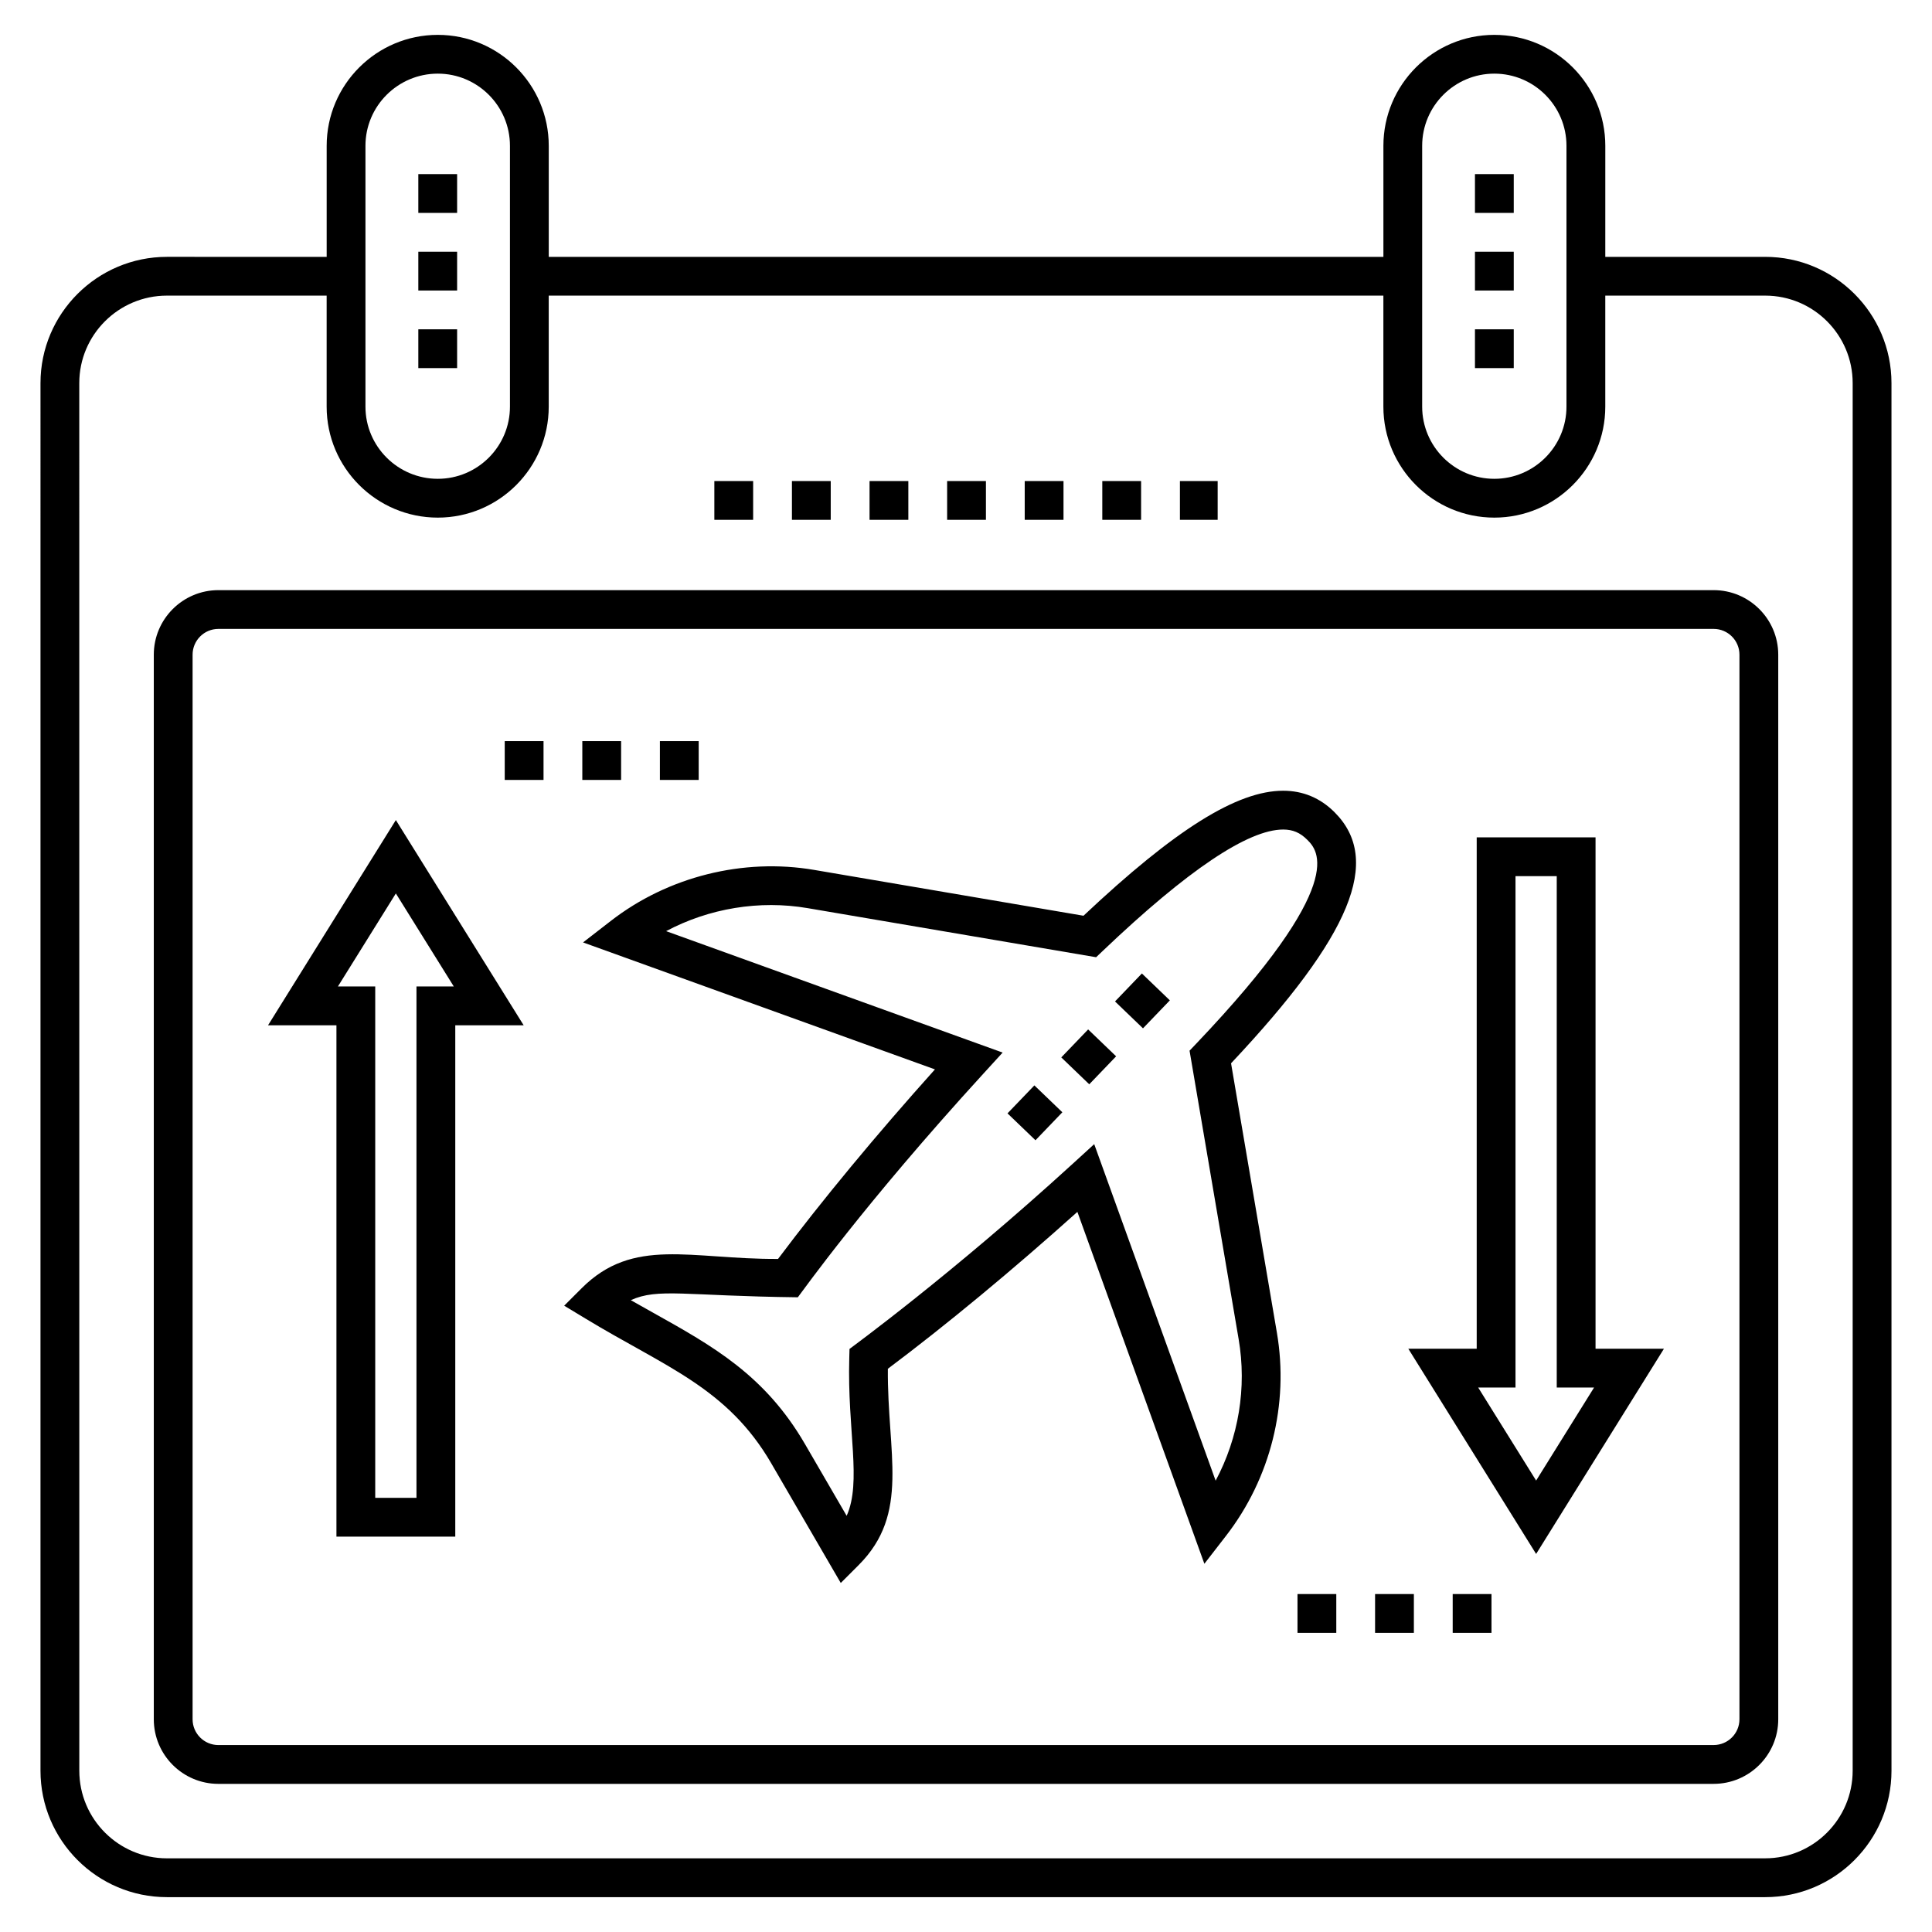 <?xml version="1.0" encoding="UTF-8"?>
<!-- Uploaded to: ICON Repo, www.svgrepo.com, Generator: ICON Repo Mixer Tools -->
<svg fill="#000000" width="800px" height="800px" version="1.1" viewBox="144 144 512 512" xmlns="http://www.w3.org/2000/svg">
 <g>
  <path d="m154.73 613.26c0 18.473 15.031 33.504 33.508 33.504h423.57c18.449 0 33.457-15.031 33.457-33.508l-0.004-367.73c0-18.449-15.008-33.457-33.457-33.457h-42.383l0.004-29.422c0-16.215-13.191-29.406-29.406-29.406-16.215 0-29.402 13.191-29.402 29.406v29.426l-221.19-0.004v-29.422c0-16.215-13.188-29.406-29.402-29.406-16.242 0-29.453 13.191-29.453 29.406v29.426l-42.332-0.004c-18.477 0-33.508 15.008-33.508 33.457zm366.16-430.62c0-10.547 8.578-19.125 19.121-19.125 10.547 0 19.121 8.578 19.121 19.121v69.133c0 10.547-8.578 19.121-19.121 19.121s-19.121-8.578-19.121-19.121zm-280.04 0c0-10.547 8.602-19.125 19.172-19.125 10.543 0 19.121 8.578 19.121 19.121v69.133c0 10.547-8.578 19.121-19.121 19.121-10.574 0-19.172-8.578-19.172-19.121zm-75.84 62.879c0-12.777 10.418-23.176 23.223-23.176h42.332v29.426c0 16.215 13.215 29.406 29.453 29.406 16.215 0 29.402-13.191 29.402-29.406v-29.426h221.19v29.426c0 16.215 13.188 29.406 29.402 29.406s29.406-13.191 29.406-29.406v-29.426h42.383c12.777 0 23.176 10.395 23.176 23.176v367.73c0 12.809-10.395 23.223-23.176 23.223l-423.56 0.004c-12.809 0-23.223-10.418-23.223-23.223z"/>
  <path d="m201.87 616.74h396.27c9.438 0 17.113-7.68 17.113-17.113v-282.12c0-9.438-7.68-17.113-17.113-17.113h-396.27c-9.438 0-17.113 7.68-17.113 17.113v282.12c0 9.438 7.68 17.117 17.113 17.117zm-6.832-299.24c0-3.769 3.066-6.832 6.832-6.832h396.27c3.769 0 6.832 3.066 6.832 6.832v282.12c0 3.769-3.066 6.832-6.832 6.832l-396.27 0.004c-3.769 0-6.832-3.066-6.832-6.832z"/>
  <path d="m487.85 566.44h10.281v10.281h-10.281z"/>
  <path d="m528.98 566.44h10.281v10.281h-10.281z"/>
  <path d="m508.41 566.44h10.281v10.281h-10.281z"/>
  <path d="m318.88 340.41h10.281v10.281h-10.281z"/>
  <path d="m298.32 340.41h10.281v10.281h-10.281z"/>
  <path d="m277.76 340.41h10.281v10.281h-10.281z"/>
  <path d="m348.42 531.85 18.391 31.652 4.723-4.723c13.727-13.73 7.566-29.477 7.758-52.039 15.477-11.605 33.039-26.148 50.227-41.578l33.652 93.254 5.727-7.394c11.816-15.258 16.734-34.891 13.488-53.867l-12.145-71.367c31.902-33.914 40.094-53.867 27.43-66.535-3.781-3.781-8.359-5.699-13.613-5.699-12.23 0-28.605 10.238-52.922 33.129l-71.363-12.145c-18.812-3.219-38.754 1.777-53.867 13.488l-7.394 5.727 93.254 33.648c-15.43 17.188-29.973 34.754-41.578 50.23-23.188 0.121-38.344-5.938-52.039 7.758l-4.637 4.633 5.609 3.394c21.293 12.914 37.617 18.32 49.301 38.434zm7.012-44.055c1.277-1.621 17.387-24.477 49.082-59.164l5.195-5.688-89.18-32.18c11.375-6.055 24.754-8.277 37.512-6.094l76.441 13.008 1.867-1.777c22.352-21.277 38.406-32.066 47.711-32.066 2.531 0 4.484 0.828 6.344 2.688 2.797 2.797 11.305 11.309-29.383 54.051l-1.777 1.867 13.008 76.441c2.203 12.871-0.008 26.098-6.094 37.512l-32.18-89.184-5.688 5.195c-32.238 29.449-58.617 48.648-59.16 49.078l-0.066 2.496c-0.531 19.09 3.34 32.727-0.691 41.73l-11.055-19.031c-10.59-18.227-24.324-25.902-40.234-34.793-1.93-1.078-3.902-2.18-5.918-3.328 7.297-3.285 14.27-1.113 44.266-0.762z"/>
  <path d="m436.12 271.48h10.281v10.281h-10.281z"/>
  <path d="m415.56 271.48h10.281v10.281h-10.281z"/>
  <path d="m456.69 271.48h10.004v10.281h-10.004z"/>
  <path d="m374.44 271.48h10.281v10.281h-10.281z"/>
  <path d="m333.31 271.48h10.281v10.281h-10.281z"/>
  <path d="m395 271.48h10.281v10.281h-10.281z"/>
  <path d="m353.87 271.48h10.281v10.281h-10.281z"/>
  <path d="m254.86 190.14h10.281v10.281h-10.281z"/>
  <path d="m254.86 231.27h10.281v10.281h-10.281z"/>
  <path d="m254.86 210.71h10.281v10.281h-10.281z"/>
  <path d="m534.88 210.71h10.281v10.281h-10.281z"/>
  <path d="m534.88 231.27h10.281v10.281h-10.281z"/>
  <path d="m534.88 190.14h10.281v10.281h-10.281z"/>
  <path d="m233.16 551.23h31.492v-135.52h18.125l-33.871-54.387-33.871 54.387h18.125zm15.746-170.46 15.355 24.656h-9.891v135.52h-10.93v-135.52h-9.891z"/>
  <path d="m584.96 501.43h-18.125v-135.52h-31.492v135.52h-18.125l33.871 54.383zm-39.336 10.281v-135.52h10.93v135.52h9.891l-15.355 24.652-15.355-24.652z"/>
  <path d="m418.12 431.64 7.414 7.125-7.121 7.414-7.414-7.125z"/>
  <path d="m432.37 416.81 7.414 7.125-7.121 7.414-7.414-7.125z"/>
  <path d="m446.61 401.98 7.414 7.125-7.121 7.414-7.414-7.125z"/>
 </g>
</svg>